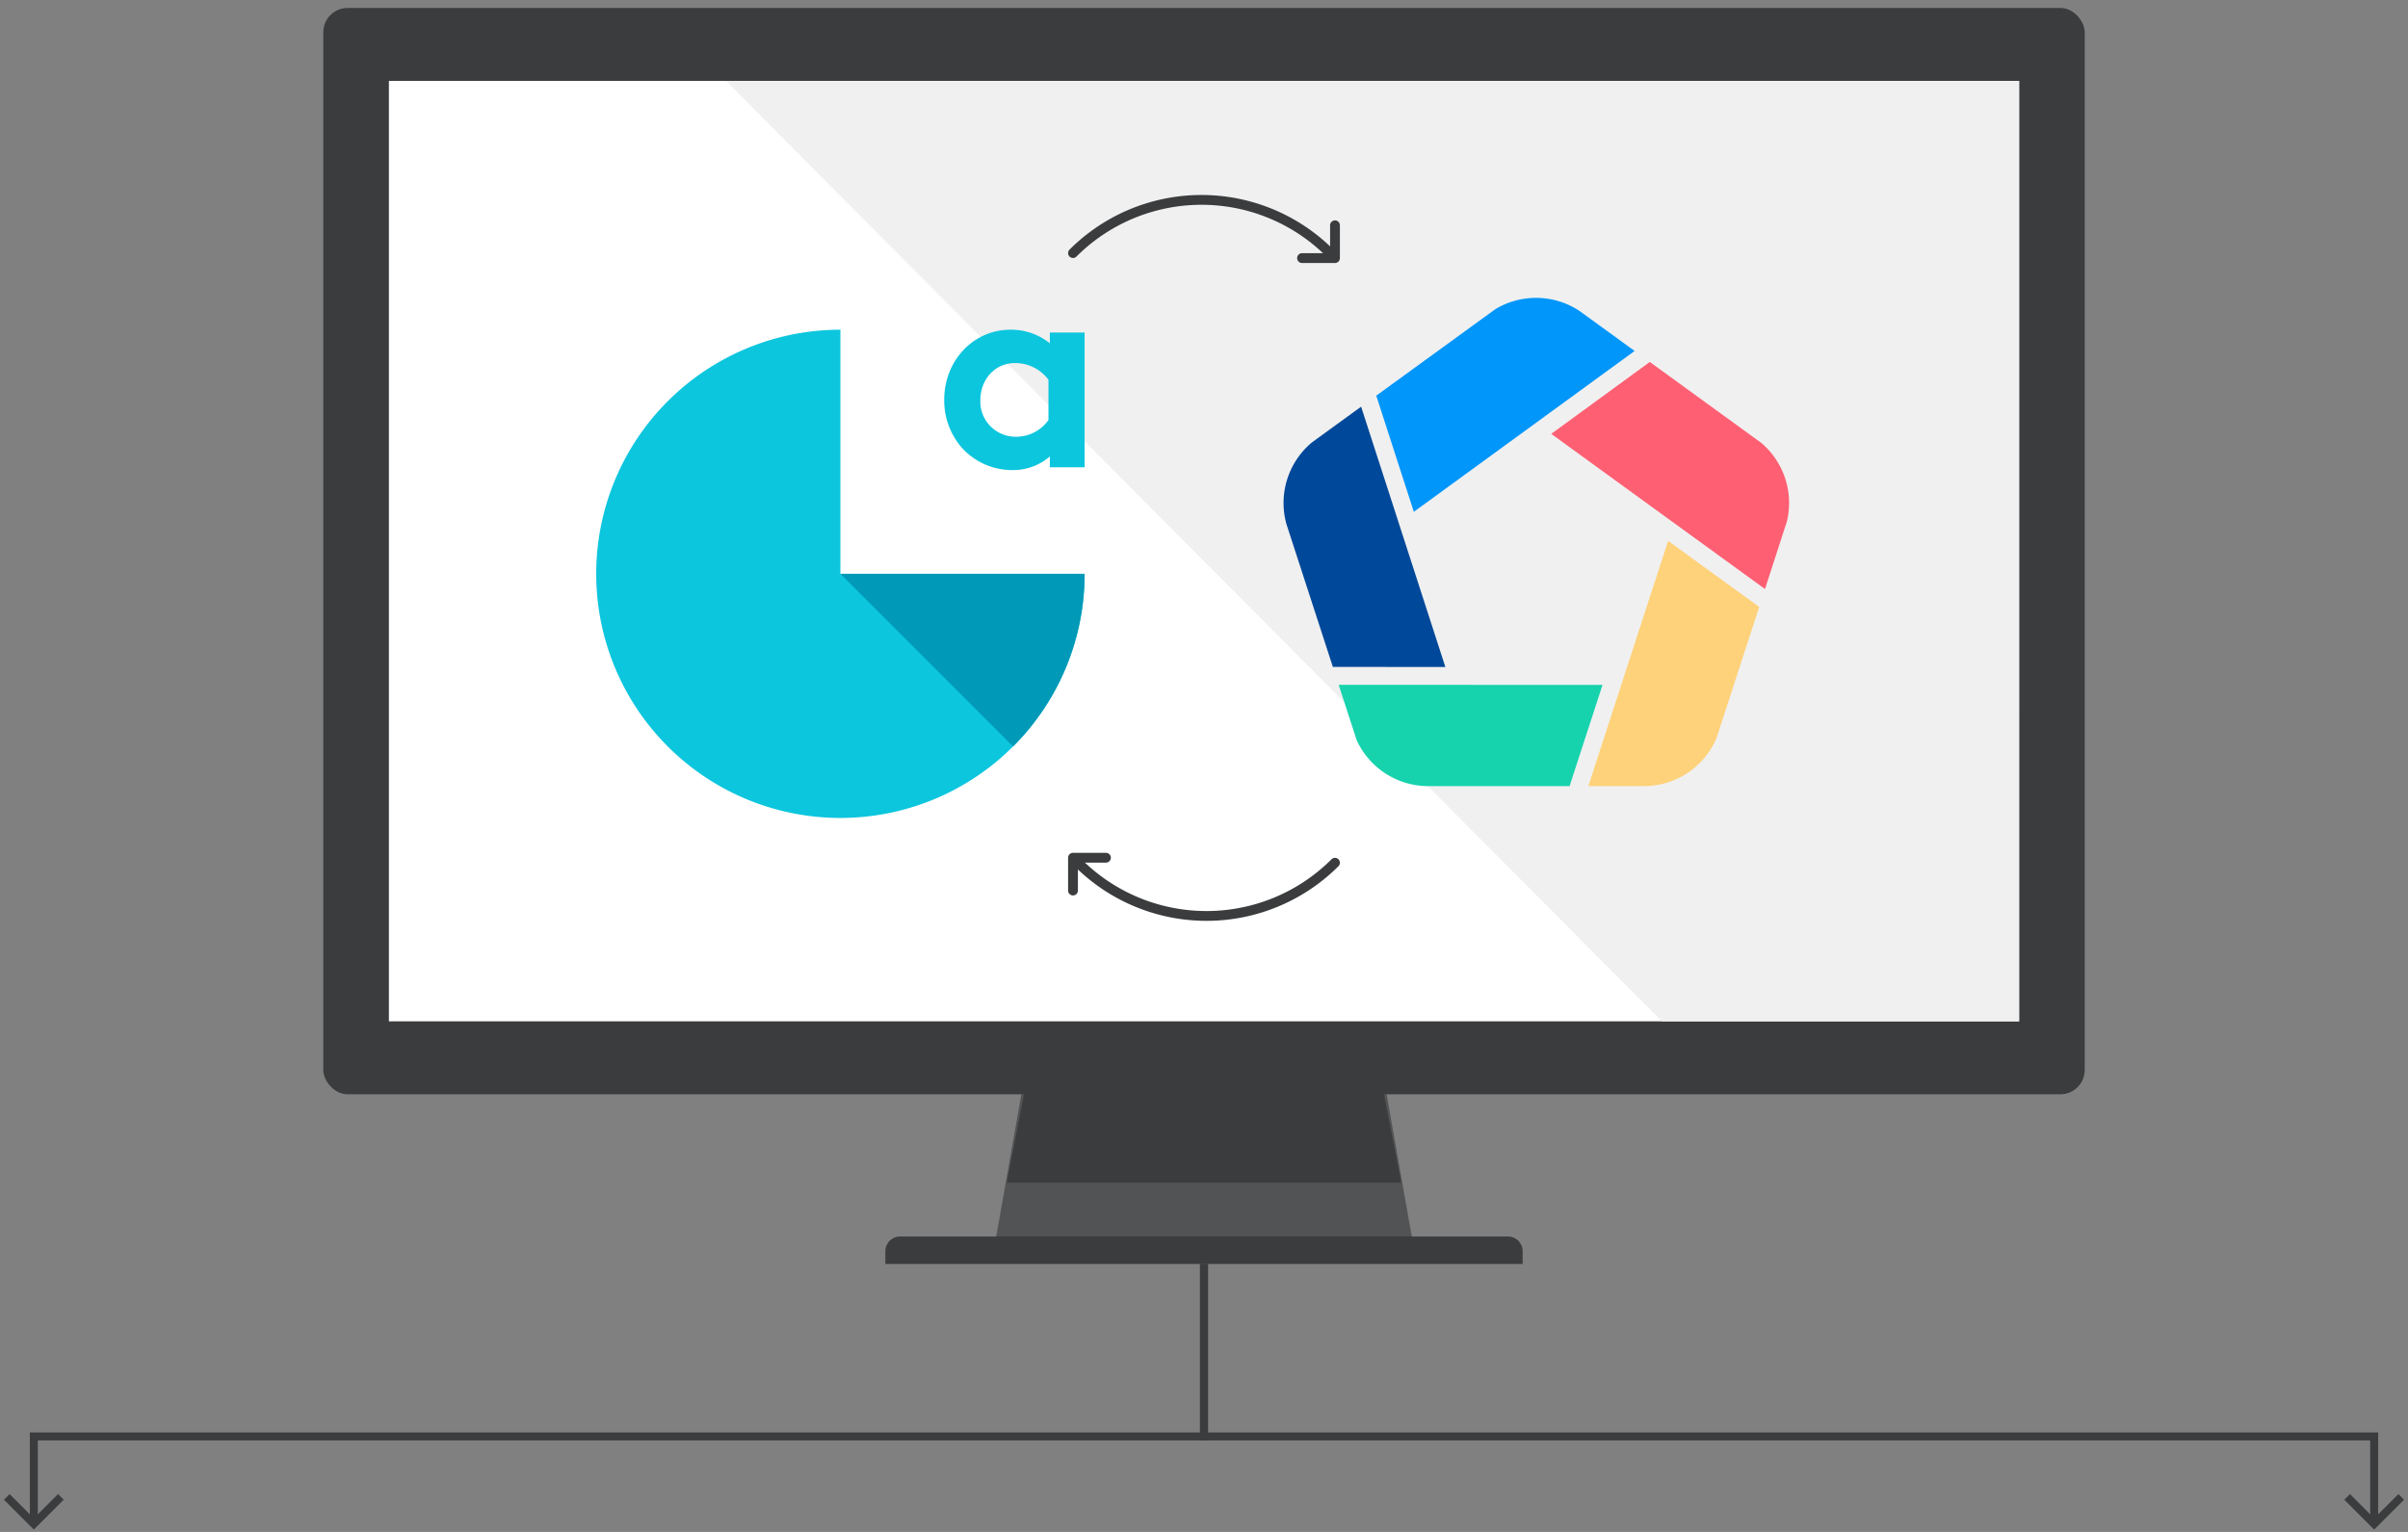 <svg xmlns="http://www.w3.org/2000/svg" xmlns:xlink="http://www.w3.org/1999/xlink" width="605" height="385" viewBox="0 0 605 385">
  <rect x="0" y="0" width="605" height="385" fill="#808080" stroke="none"/>
  <defs>
    <clipPath id="clip-ACOMBA_ServiCentre_image_ORDI_avec_fleche">
      <rect width="605" height="385"/>
    </clipPath>
  </defs>
  <g id="ACOMBA_ServiCentre_image_ORDI_avec_fleche" data-name="ACOMBA_ServiCentre_image ORDI avec fleche" clip-path="url(#clip-ACOMBA_ServiCentre_image_ORDI_avec_fleche)">
    <g id="Groupe_14873" data-name="Groupe 14873" transform="translate(-417.5 -787)">
      <g id="Groupe_14872" data-name="Groupe 14872">
        <g id="Groupe_14040" data-name="Groupe 14040" transform="translate(498.725 789)">
          <path id="Tracé_51465" data-name="Tracé 51465" d="M1207.232,1412.66H1101.1l14.7-83.117h76.735Z" transform="translate(-932.891 -1099.016)" fill="#525354"/>
          <path id="Tracé_51466" data-name="Tracé 51466" d="M1202.073,1393.751H1103l12.39-63.636h74.3Z" transform="translate(-931.259 -1098.524)" fill="#3a3c3d"/>
          <path id="Rectangle_8749" data-name="Rectangle 8749" d="M3.707,0h152.7a3.707,3.707,0,0,1,3.707,3.707V6.9a0,0,0,0,1,0,0H0a0,0,0,0,1,0,0V3.707A3.707,3.707,0,0,1,3.707,0Z" transform="translate(141.219 308.761)" fill="#3a3c3d"/>
          <rect id="Rectangle_8750" data-name="Rectangle 8750" width="442.552" height="273.015" rx="6.114" transform="translate(0)" fill="#3a3c3d"/>
          <rect id="Rectangle_8751" data-name="Rectangle 8751" width="409.584" height="236.345" transform="translate(16.484 18.335)" fill="#fff"/>
          <path id="Tracé_51467" data-name="Tracé 51467" d="M1389.971,1451.854h-89.754l-235.144-236.345h324.9Z" transform="translate(-963.903 -1197.174)" fill="#f0f0f0"/>
        </g>
        <g id="Groupe_14351" data-name="Groupe 14351" transform="translate(739.988 861.863)">
          <g id="Groupe_14350" data-name="Groupe 14350" transform="translate(-0.001 0)">
            <g id="Groupe_9974" data-name="Groupe 9974" transform="translate(76.576 61.067)">
              <path id="Tracé_45259" data-name="Tracé 45259" d="M2675.59,2811.1l-20.045,61.636h13.966a19.809,19.809,0,0,0,18.231-12.057l10.731-32.973Z" transform="translate(-2655.545 -2811.101)" fill="#fed27a"/>
            </g>
            <g id="Groupe_9975" data-name="Groupe 9975" transform="translate(0 27.345)">
              <path id="Tracé_45260" data-name="Tracé 45260" d="M2208.853,2605.805l-12.3,8.933a19.809,19.809,0,0,0-6.472,20.54l11.676,35.93,28.259.012Z" transform="translate(-2189.366 -2605.805)" fill="#004899"/>
            </g>
            <g id="Groupe_9976" data-name="Groupe 9976" transform="translate(13.851 97.243)">
              <path id="Tracé_45261" data-name="Tracé 45261" d="M2273.691,3031.336l4.513,13.9a19.8,19.8,0,0,0,18.008,11.565H2331.7l8.279-25.441Z" transform="translate(-2273.691 -3031.336)" fill="#16d3ad"/>
            </g>
            <g id="Groupe_9977" data-name="Groupe 9977" transform="translate(67.262 16.106)">
              <path id="Tracé_45262" data-name="Tracé 45262" d="M2623.6,2537.386l-24.757,18.066,53.7,39,5.5-16.981a19.8,19.8,0,0,0-6.415-19.73Z" transform="translate(-2598.845 -2537.386)" fill="#ff5f73"/>
            </g>
            <g id="Groupe_9978" data-name="Groupe 9978" transform="translate(23.294 0)">
              <path id="Tracé_45263" data-name="Tracé 45263" d="M2382.259,2442.634a19.809,19.809,0,0,0-21.2-.437l-29.884,21.716,9.44,29.189,55.466-40.424,0,0Z" transform="translate(-2331.176 -2439.336)" fill="#0096fa"/>
            </g>
          </g>
        </g>
        <g id="Groupe_14352" data-name="Groupe 14352" transform="translate(567.297 869.863)">
          <g id="Groupe_14266" data-name="Groupe 14266" transform="translate(0 0)">
            <g id="Groupe_7722" data-name="Groupe 7722" transform="translate(0 0)">
              <g id="Groupe_2060" data-name="Groupe 2060">
                <path id="Tracé_1623" data-name="Tracé 1623" d="M436.132,772.414V711.062a61.352,61.352,0,1,0,61.352,61.352Z" transform="translate(-374.78 -711.062)" fill="#0cc6de"/>
                <path id="Tracé_1624" data-name="Tracé 1624" d="M486.132,761.062H424.78l43.382,43.383A61.16,61.16,0,0,0,486.132,761.062Z" transform="translate(-363.428 -699.71)" fill="#0099b7"/>
              </g>
              <g id="Groupe_2061" data-name="Groupe 2061" transform="translate(87.427)">
                <path id="Tracé_1625" data-name="Tracé 1625" d="M481.308,745.641h-8.732v-2.724a14.168,14.168,0,0,1-9.431,3.422,17.036,17.036,0,0,1-12.783-5.728,18.185,18.185,0,0,1-4.331-11.875c0-9.991,7.405-17.674,16.627-17.674a15.519,15.519,0,0,1,9.919,3.422v-2.722h8.732Zm-9.08-22.006a10.417,10.417,0,0,0-8.383-4.19c-5.31,0-8.733,4.4-8.733,9.291a8.852,8.852,0,0,0,8.942,9.22,9.923,9.923,0,0,0,8.174-4.191Z" transform="translate(-446.03 -711.062)" fill="#0cc6de"/>
              </g>
            </g>
          </g>
        </g>
        <g id="Groupe_14414" data-name="Groupe 14414" transform="translate(-652.703 -2980.823)">
          <path id="Tracé_51816" data-name="Tracé 51816" d="M1339.788,3832.66a1.232,1.232,0,0,1-.871-2.1,46.884,46.884,0,0,1,66.307,0,1.232,1.232,0,0,1-1.742,1.742,44.422,44.422,0,0,0-62.823,0A1.228,1.228,0,0,1,1339.788,3832.66Z" fill="#3a3c3d"/>
          <path id="Tracé_51817" data-name="Tracé 51817" d="M1405.614,3833.921h-8.277a1.232,1.232,0,0,1,0-2.465h7.045v-7.046a1.233,1.233,0,0,1,2.465,0v8.278A1.233,1.233,0,0,1,1405.614,3833.921Z" fill="#3a3c3d"/>
        </g>
        <g id="Groupe_14414-2" data-name="Groupe 14414" transform="translate(685.854 1001.332)">
          <path id="Tracé_51816-2" data-name="Tracé 51816" d="M1404.353,3816.823a1.232,1.232,0,0,1,.871,2.1,46.885,46.885,0,0,1-66.307,0,1.232,1.232,0,0,1,1.742-1.742,44.422,44.422,0,0,0,62.823,0A1.228,1.228,0,0,1,1404.353,3816.823Z" transform="translate(-1337.294 -3815.562)" fill="#3a3c3d"/>
          <path id="Tracé_51817-2" data-name="Tracé 51817" d="M1397.338,3823.178h8.277a1.232,1.232,0,0,1,0,2.465h-7.045v7.046a1.233,1.233,0,0,1-2.465,0v-8.278A1.233,1.233,0,0,1,1397.338,3823.178Z" transform="translate(-1396.105 -3823.178)" fill="#3a3c3d"/>
        </g>
        <g id="Groupe_14834" data-name="Groupe 14834" transform="translate(0 30)">
          <path id="Tracé_53739" data-name="Tracé 53739" d="M19915,1130.658V1174h-294v22" transform="translate(-19195 -56)" fill="none" stroke="#3a3c3d" stroke-width="2"/>
          <path id="Tracé_53740" data-name="Tracé 53740" d="M19554.5,1196l6.8,6.8,6.8-6.8" transform="translate(-19135.301 -62.801)" fill="none" stroke="#3a3c3d" stroke-width="2"/>
        </g>
        <g id="Groupe_14835" data-name="Groupe 14835" transform="translate(720 1104.658)">
          <path id="Tracé_53739-2" data-name="Tracé 53739" d="M19621,1130.658V1174h294v22" transform="translate(-19621 -1130.658)" fill="none" stroke="#3a3c3d" stroke-width="2"/>
          <path id="Tracé_53740-2" data-name="Tracé 53740" d="M19568.1,1196l-6.8,6.8-6.8-6.8" transform="translate(-19267.301 -1137.459)" fill="none" stroke="#3a3c3d" stroke-width="2"/>
        </g>
      </g>
    </g>
  </g>
</svg>
